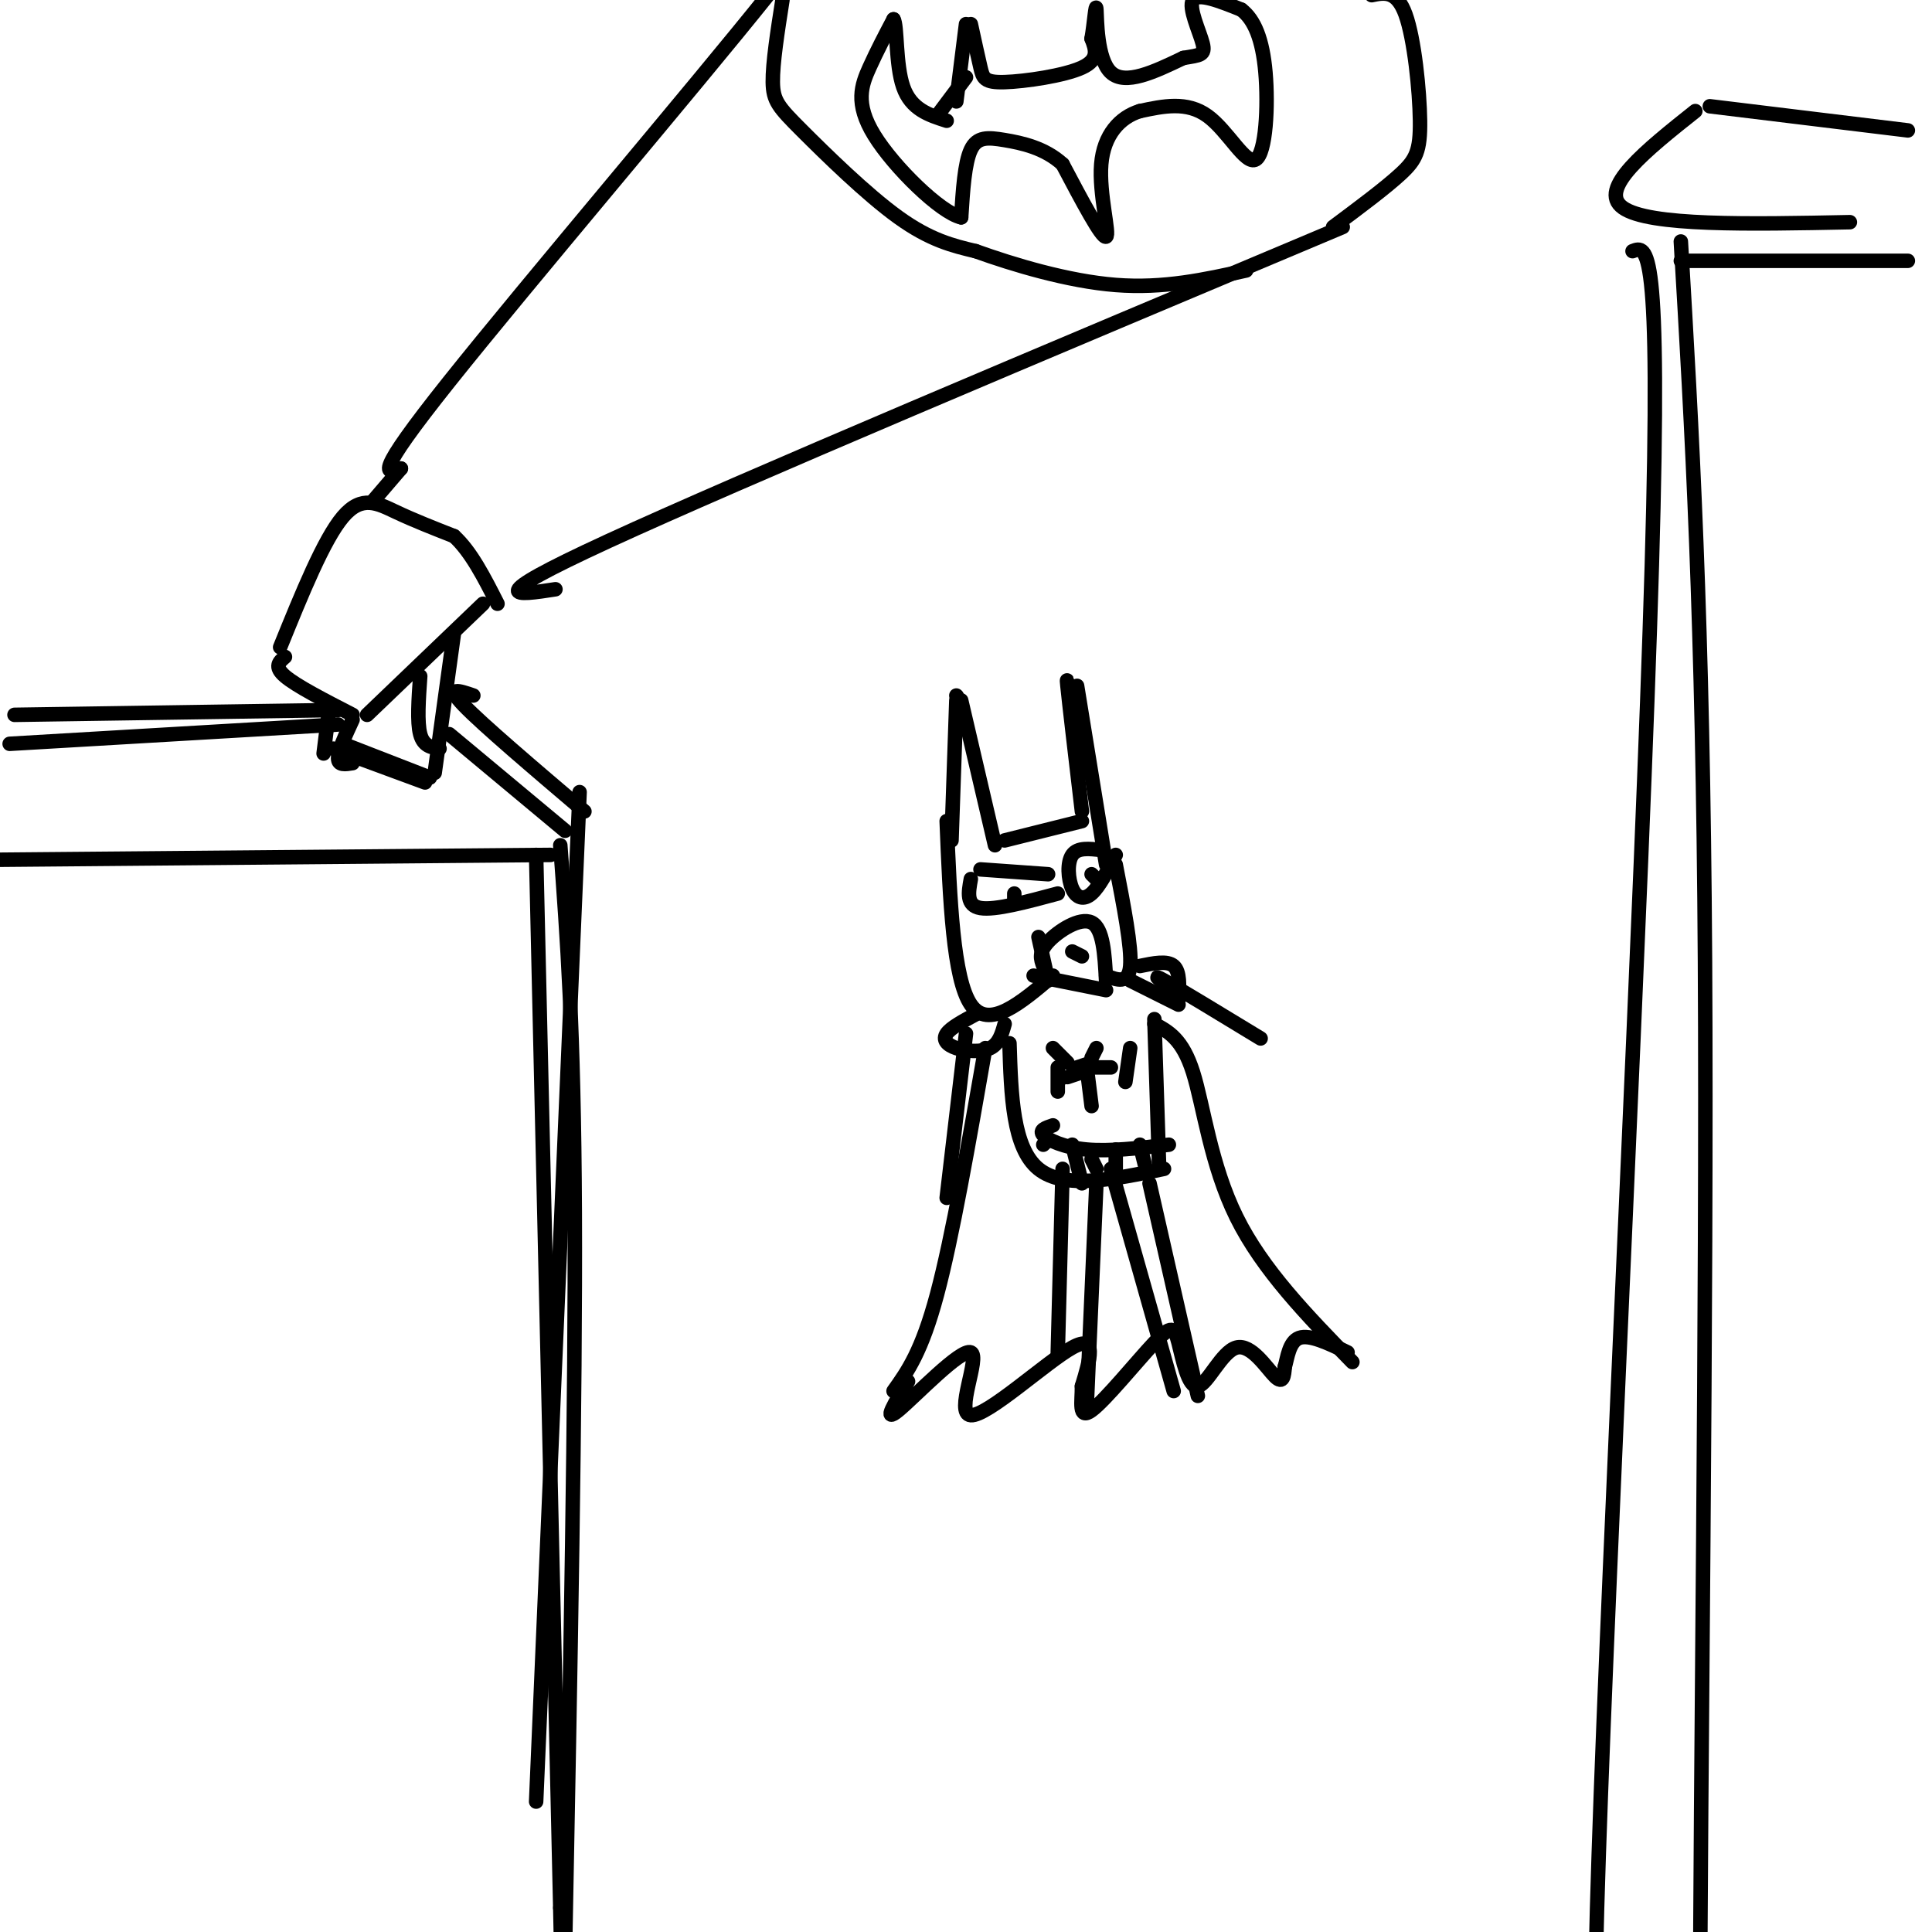 <svg viewBox='0 0 400 400' version='1.1' xmlns='http://www.w3.org/2000/svg' xmlns:xlink='http://www.w3.org/1999/xlink'><g fill='none' stroke='#000000' stroke-width='3' stroke-linecap='round' stroke-linejoin='round'><path d='M198,144c0.000,0.000 0.100,0.100 0.1,0.1'/><path d='M58,134c4.533,-11.178 9.067,-22.356 13,-27c3.933,-4.644 7.267,-2.756 11,-1c3.733,1.756 7.867,3.378 12,5'/><path d='M94,111c3.500,3.167 6.250,8.583 9,14'/><path d='M100,125c0.000,0.000 -24.000,23.000 -24,23'/><path d='M59,136c-1.167,1.000 -2.333,2.000 0,4c2.333,2.000 8.167,5.000 14,8'/><path d='M94,131c0.000,0.000 -4.000,29.000 -4,29'/><path d='M87,140c-0.333,4.750 -0.667,9.500 0,12c0.667,2.500 2.333,2.750 4,3'/><path d='M68,148c0.000,0.000 -1.000,8.000 -1,8'/><path d='M73,149c-1.500,3.250 -3.000,6.500 -3,8c0.000,1.500 1.500,1.250 3,1'/><path d='M69,155c0.000,0.000 19.000,7.000 19,7'/><path d='M71,154c0.000,0.000 18.000,7.000 18,7'/><path d='M83,97c-3.044,1.089 -6.089,2.178 10,-18c16.089,-20.178 51.311,-61.622 66,-80c14.689,-18.378 8.844,-13.689 3,-9'/><path d='M115,122c-8.083,1.250 -16.167,2.500 11,-10c27.167,-12.500 89.583,-38.750 152,-65'/><path d='M276,47c5.417,-4.036 10.833,-8.071 14,-11c3.167,-2.929 4.083,-4.750 4,-11c-0.083,-6.250 -1.167,-16.929 -3,-22c-1.833,-5.071 -4.417,-4.536 -7,-4'/><path d='M162,0c-1.024,6.548 -2.048,13.095 -2,17c0.048,3.905 1.167,5.167 6,10c4.833,4.833 13.381,13.238 20,18c6.619,4.762 11.310,5.881 16,7'/><path d='M202,52c7.733,2.778 19.067,6.222 29,7c9.933,0.778 18.467,-1.111 27,-3'/><path d='M200,5c0.000,0.000 -2.000,16.000 -2,16'/><path d='M201,5c0.744,3.411 1.488,6.821 2,9c0.512,2.179 0.792,3.125 5,3c4.208,-0.125 12.345,-1.321 16,-3c3.655,-1.679 2.827,-3.839 2,-6'/><path d='M226,8c0.536,-3.095 0.875,-7.833 1,-6c0.125,1.833 0.036,10.238 3,13c2.964,2.762 8.982,-0.119 15,-3'/><path d='M245,12c3.464,-0.583 4.625,-0.542 4,-3c-0.625,-2.458 -3.036,-7.417 -2,-9c1.036,-1.583 5.518,0.208 10,2'/><path d='M257,2c2.686,2.022 4.400,6.078 5,13c0.600,6.922 0.085,16.710 -2,18c-2.085,1.290 -5.738,-5.917 -10,-9c-4.262,-3.083 -9.131,-2.041 -14,-1'/><path d='M236,23c-4.143,1.262 -7.500,4.917 -8,11c-0.500,6.083 1.857,14.595 1,15c-0.857,0.405 -4.929,-7.298 -9,-15'/><path d='M220,34c-3.714,-3.405 -8.500,-4.417 -12,-5c-3.500,-0.583 -5.714,-0.738 -7,2c-1.286,2.738 -1.643,8.369 -2,14'/><path d='M199,45c-4.262,-0.964 -13.917,-10.375 -18,-17c-4.083,-6.625 -2.595,-10.464 -1,-14c1.595,-3.536 3.298,-6.768 5,-10'/><path d='M185,4c0.822,1.244 0.378,9.356 2,14c1.622,4.644 5.311,5.822 9,7'/><path d='M194,24c0.000,0.000 6.000,-8.000 6,-8'/><path d='M83,97c0.000,0.000 -6.000,7.000 -6,7'/><path d='M0,178c0.000,0.000 114.000,-1.000 114,-1'/><path d='M98,144c-2.917,-1.000 -5.833,-2.000 -2,2c3.833,4.000 14.417,13.000 25,22'/><path d='M3,148c0.000,0.000 67.000,-1.000 67,-1'/><path d='M2,154c0.000,0.000 68.000,-4.000 68,-4'/><path d='M93,152c0.000,0.000 24.000,20.000 24,20'/><path d='M120,164c0.000,0.000 -9.000,209.000 -9,209'/><path d='M116,175c1.417,19.000 2.833,38.000 3,76c0.167,38.000 -0.917,95.000 -2,152'/><path d='M117,403c-0.333,27.000 -0.167,18.500 0,10'/><path d='M111,177c0.000,0.000 5.000,218.000 5,218'/><path d='M116,395c0.833,38.000 0.417,24.000 0,10'/><path d='M198,145c0.000,0.000 -1.000,29.000 -1,29'/><path d='M199,145c0.000,0.000 7.000,30.000 7,30'/><path d='M208,174c0.000,0.000 16.000,-4.000 16,-4'/><path d='M222,148c-0.667,-4.667 -1.333,-9.333 -1,-6c0.333,3.333 1.667,14.667 3,26'/><path d='M223,142c0.000,0.000 6.000,37.000 6,37'/><path d='M203,180c0.000,0.000 14.000,1.000 14,1'/><path d='M201,182c-0.500,2.750 -1.000,5.500 2,6c3.000,0.500 9.500,-1.250 16,-3'/><path d='M228,176c-2.446,-0.292 -4.893,-0.583 -6,1c-1.107,1.583 -0.875,5.042 0,7c0.875,1.958 2.393,2.417 4,1c1.607,-1.417 3.304,-4.708 5,-8'/><path d='M215,194c0.000,0.000 2.000,9.000 2,9'/><path d='M216,200c-0.511,-1.400 -1.022,-2.800 1,-5c2.022,-2.200 6.578,-5.200 9,-4c2.422,1.200 2.711,6.600 3,12'/><path d='M231,179c1.667,8.583 3.333,17.167 3,21c-0.333,3.833 -2.667,2.917 -5,2'/><path d='M196,170c0.667,16.333 1.333,32.667 5,38c3.667,5.333 10.333,-0.333 17,-6'/><path d='M214,202c0.000,0.000 15.000,3.000 15,3'/><path d='M222,197c0.000,0.000 2.000,1.000 2,1'/><path d='M210,185c0.000,0.000 0.000,1.000 0,1'/><path d='M226,181c0.000,0.000 1.000,1.000 1,1'/><path d='M218,217c0.000,0.000 3.000,3.000 3,3'/><path d='M223,221c0.000,0.000 3.000,-1.000 3,-1'/><path d='M227,217c0.000,0.000 -1.000,2.000 -1,2'/><path d='M226,221c0.000,0.000 4.000,0.000 4,0'/><path d='M225,221c0.000,0.000 1.000,8.000 1,8'/><path d='M224,222c0.000,0.000 -3.000,1.000 -3,1'/><path d='M234,217c0.000,0.000 -1.000,7.000 -1,7'/><path d='M220,223c0.000,0.000 0.100,0.100 0.1,0.1'/><path d='M219,221c0.000,0.000 0.000,5.000 0,5'/><path d='M236,200c2.833,-0.583 5.667,-1.167 7,0c1.333,1.167 1.167,4.083 1,7'/><path d='M234,203c0.000,0.000 10.000,5.000 10,5'/><path d='M202,210c-2.571,1.381 -5.143,2.762 -6,4c-0.857,1.238 0.000,2.333 2,3c2.000,0.667 5.143,0.905 7,0c1.857,-0.905 2.429,-2.952 3,-5'/><path d='M209,216c0.333,10.833 0.667,21.667 6,26c5.333,4.333 15.667,2.167 26,0'/><path d='M239,211c0.000,0.000 1.000,31.000 1,31'/><path d='M204,217c-3.417,19.583 -6.833,39.167 -10,51c-3.167,11.833 -6.083,15.917 -9,20'/><path d='M239,212c2.911,1.556 5.822,3.111 8,10c2.178,6.889 3.622,19.111 9,30c5.378,10.889 14.689,20.444 24,30'/><path d='M188,286c-2.708,4.413 -5.416,8.826 -2,6c3.416,-2.826 12.957,-12.892 15,-12c2.043,0.892 -3.411,12.740 0,13c3.411,0.260 15.689,-11.069 21,-14c5.311,-2.931 3.656,2.534 2,8'/><path d='M224,287c0.044,3.169 -0.845,7.092 2,5c2.845,-2.092 9.424,-10.200 13,-14c3.576,-3.800 4.149,-3.292 5,0c0.851,3.292 1.981,9.367 4,9c2.019,-0.367 4.928,-7.176 8,-8c3.072,-0.824 6.306,4.336 8,6c1.694,1.664 1.847,-0.168 2,-2'/><path d='M266,283c0.533,-1.778 0.867,-5.222 3,-6c2.133,-0.778 6.067,1.111 10,3'/><path d='M218,233c-1.467,0.489 -2.933,0.978 -2,2c0.933,1.022 4.267,2.578 9,3c4.733,0.422 10.867,-0.289 17,-1'/><path d='M222,237c0.000,0.000 2.000,8.000 2,8'/><path d='M226,240c0.000,0.000 1.000,2.000 1,2'/><path d='M231,238c0.000,0.000 0.000,5.000 0,5'/><path d='M236,237c0.000,0.000 1.000,4.000 1,4'/><path d='M217,236c0.000,0.000 -1.000,1.000 -1,1'/><path d='M220,242c0.000,0.000 -1.000,38.000 -1,38'/><path d='M227,245c0.000,0.000 -2.000,46.000 -2,46'/><path d='M230,242c0.000,0.000 13.000,46.000 13,46'/><path d='M238,245c0.000,0.000 10.000,44.000 10,44'/><path d='M200,214c0.000,0.000 -4.000,34.000 -4,34'/><path d='M243,205c-2.500,-1.833 -5.000,-3.667 -2,-2c3.000,1.667 11.500,6.833 20,12'/><path d='M351,23c-10.167,8.083 -20.333,16.167 -15,20c5.333,3.833 26.167,3.417 47,3'/><path d='M354,22c0.000,0.000 41.000,5.000 41,5'/><path d='M338,52c2.982,-1.179 5.964,-2.357 4,65c-1.964,67.357 -8.875,203.250 -11,267c-2.125,63.750 0.536,55.357 3,55c2.464,-0.357 4.732,7.321 7,15'/><path d='M348,50c2.289,38.911 4.578,77.822 5,149c0.422,71.178 -1.022,174.622 -1,219c0.022,44.378 1.511,29.689 3,15'/><path d='M348,54c0.000,0.000 47.000,0.000 47,0'/></g>
</svg>